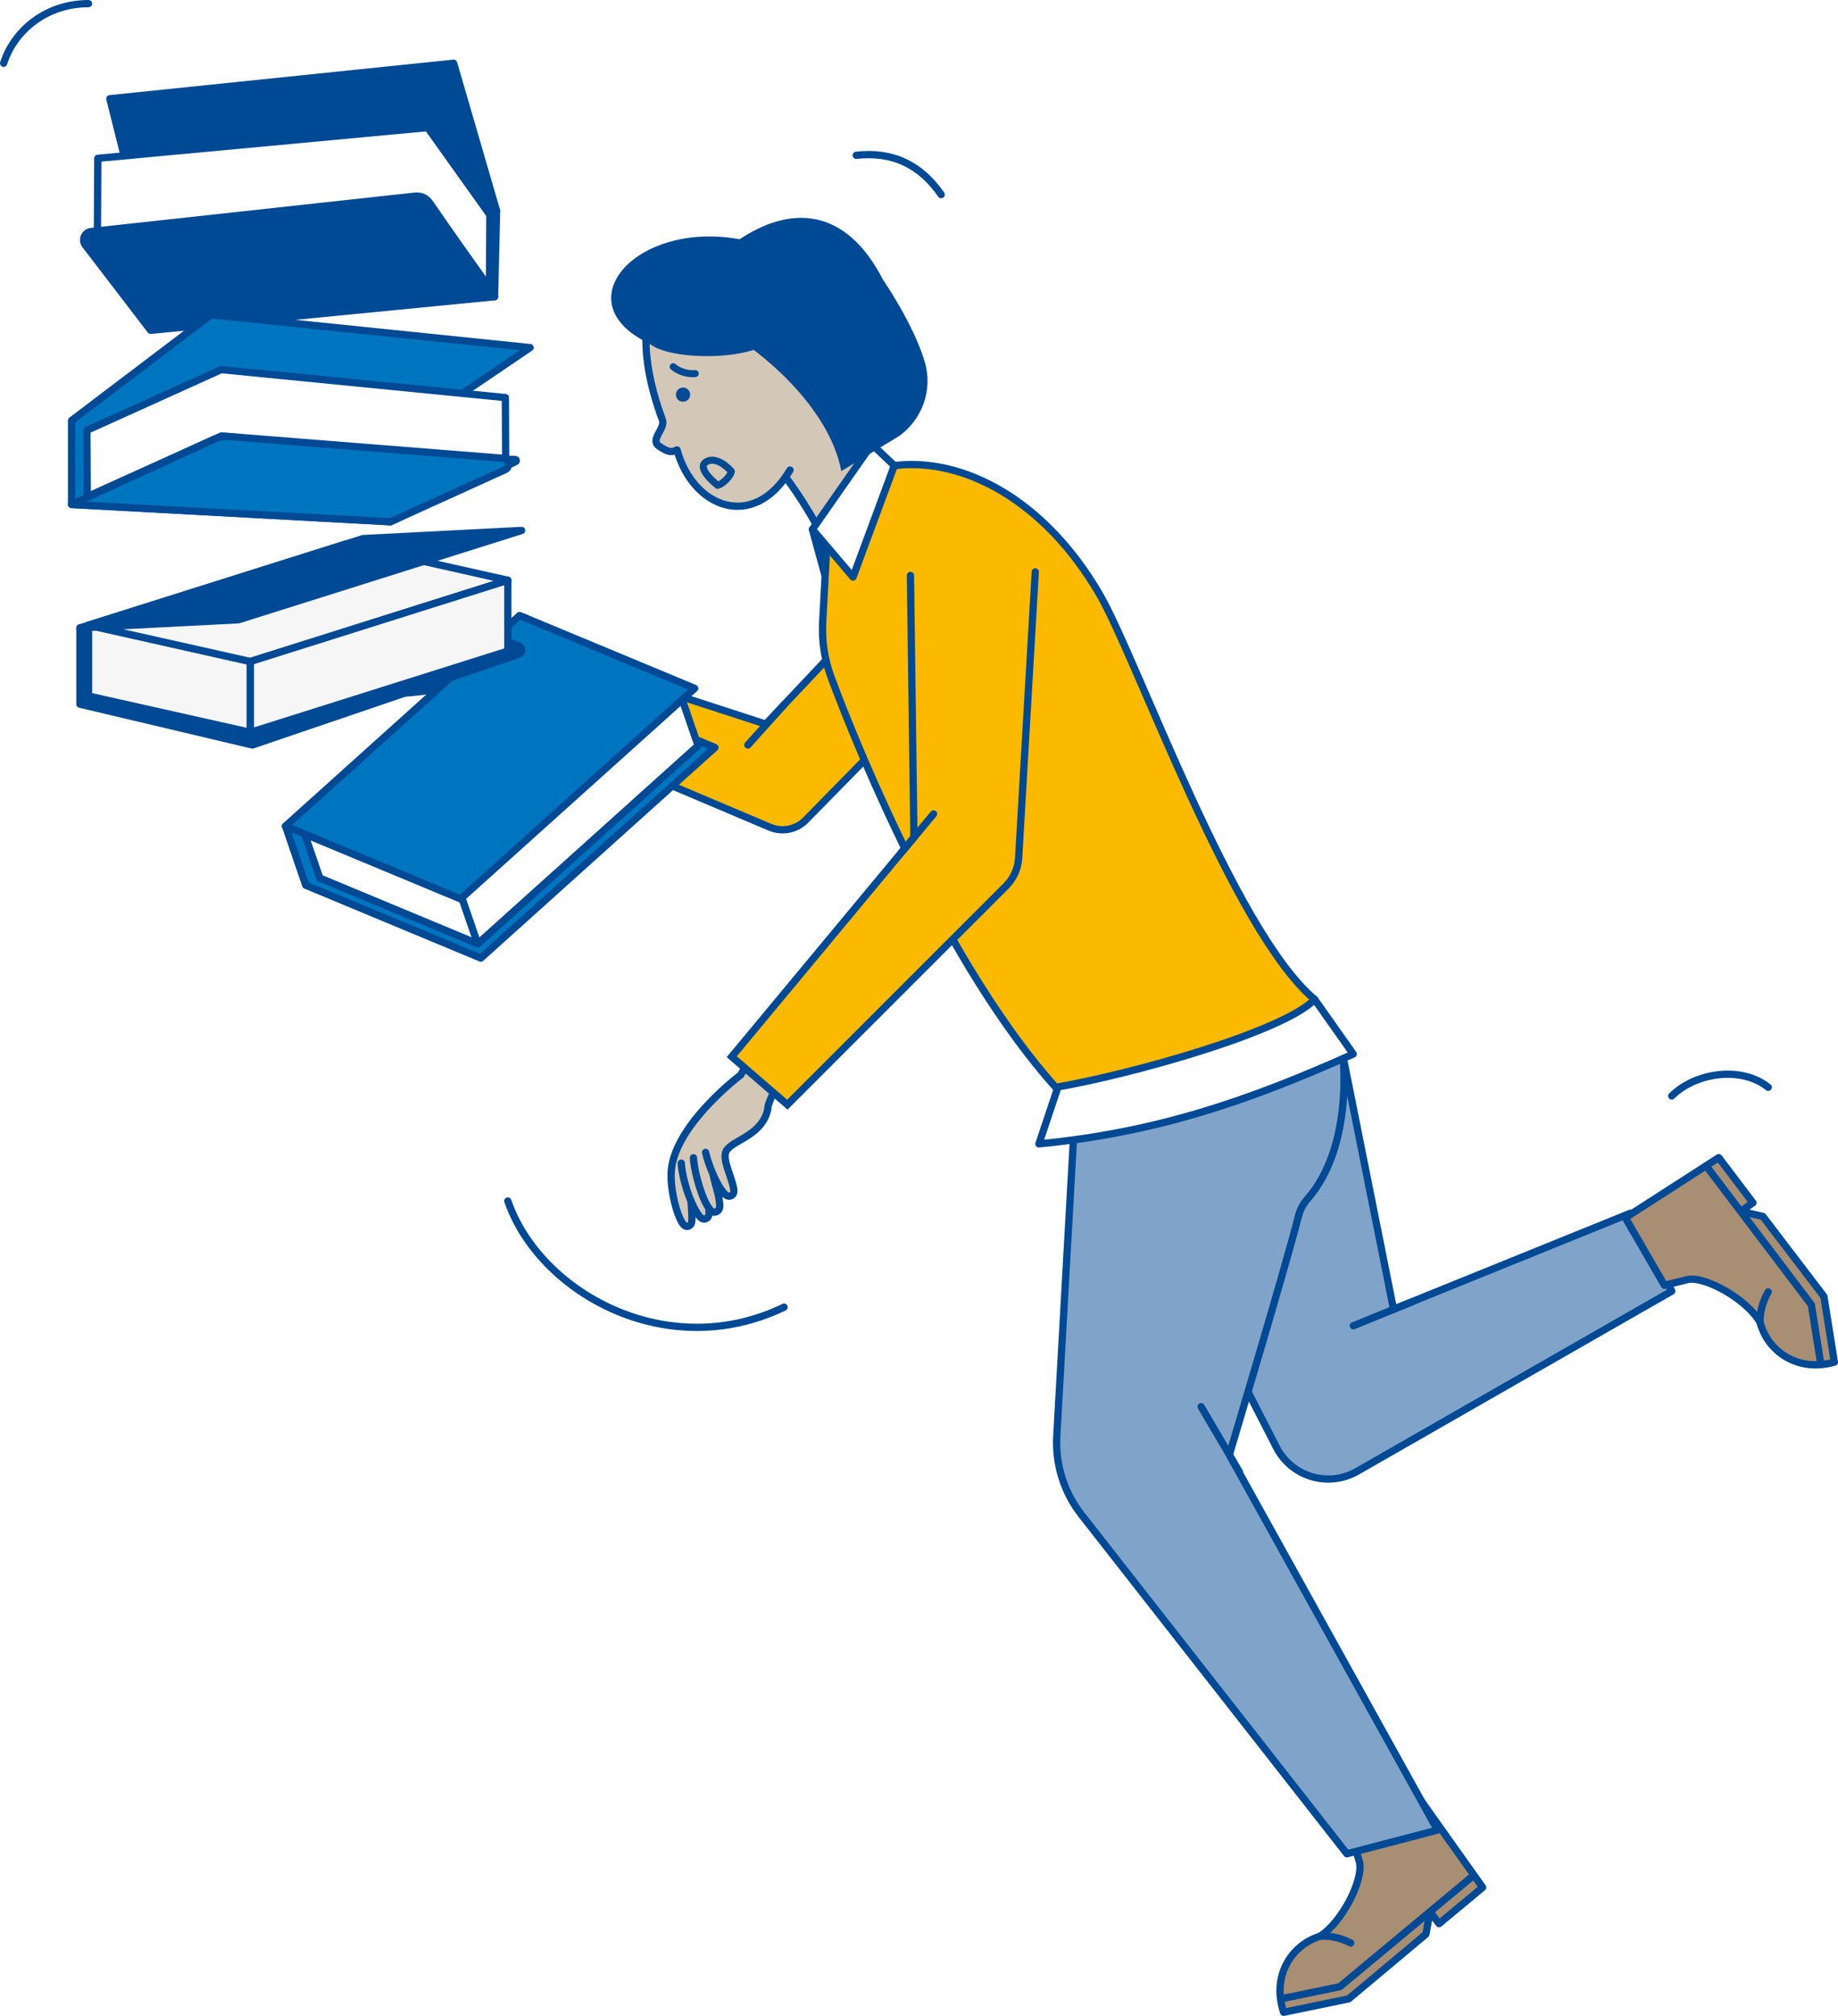 <?xml version="1.0" encoding="utf-8"?>
<!-- Generator: Adobe Illustrator 27.0.1, SVG Export Plug-In . SVG Version: 6.00 Build 0)  -->
<svg version="1.1" xmlns="http://www.w3.org/2000/svg" xmlns:xlink="http://www.w3.org/1999/xlink" x="0px" y="0px"
	 viewBox="0 0 379.564 416.289" style="enable-background:new 0 0 379.564 416.289;" xml:space="preserve">
<style type="text/css">
	.st0{fill:#FFFFFF;}
	.st1{fill:#0062AE;}
	.st2{fill:#EDEDED;}
	.st3{fill:#EBF6F6;}
	.st4{fill:#004994;}
	.st5{fill:#808080;}
	.st6{fill:#0075BF;}
	.st7{fill:#DADADA;}
	.st8{clip-path:url(#SVGID_00000149371578481199570860000014269934244750800319_);}
	.st9{fill:#63ABD8;}
	.st10{fill:#A1DAF8;}
	.st11{fill:#F4A6A5;}
	.st12{fill:#EF8180;}
	.st13{opacity:0.4;fill:#A1DAF8;}
	.st14{clip-path:url(#SVGID_00000043430393621782243770000008535808992430532244_);}
	.st15{fill:#D3C7B8;stroke:#004994;stroke-width:1.022;stroke-linecap:round;stroke-linejoin:round;stroke-miterlimit:10;}
	.st16{fill:#A88E72;stroke:#004994;stroke-width:1.022;stroke-linecap:round;stroke-linejoin:round;stroke-miterlimit:10;}
	.st17{fill:none;stroke:#004994;stroke-width:1.022;stroke-linecap:round;stroke-linejoin:round;stroke-miterlimit:10;}
	.st18{fill:#80A4C9;stroke:#004994;stroke-width:1.022;stroke-linecap:round;stroke-linejoin:round;stroke-miterlimit:10;}
	.st19{fill:#FBBA00;stroke:#004994;stroke-width:1.022;stroke-linecap:round;stroke-miterlimit:10;}
	.st20{fill:#004994;stroke:#004994;stroke-width:1.022;stroke-linecap:round;stroke-linejoin:round;stroke-miterlimit:10;}
	.st21{fill:none;stroke:#004A92;stroke-width:0.986;stroke-linecap:round;stroke-linejoin:round;stroke-miterlimit:10;}
	.st22{fill:#FFFFFF;stroke:#004994;stroke-width:1.022;stroke-linecap:round;stroke-linejoin:round;stroke-miterlimit:10;}
	.st23{fill:#FBBA00;stroke:#004994;stroke-width:1.022;stroke-linecap:round;stroke-linejoin:round;stroke-miterlimit:10;}
	.st24{fill:none;stroke:#004A92;stroke-width:0.573;stroke-linecap:round;stroke-linejoin:round;stroke-miterlimit:10;}
	.st25{fill:none;stroke:#004A92;stroke-width:0.528;stroke-linecap:round;stroke-linejoin:round;stroke-miterlimit:10;}
	.st26{fill:none;stroke:#004994;stroke-width:1.022;stroke-linecap:round;stroke-miterlimit:10;}
	.st27{opacity:0.5;}
	.st28{opacity:0.16;fill:url(#SVGID_00000036246766696039428600000016687300711721353137_);}
	.st29{opacity:0.16;fill:url(#SVGID_00000080887348350983538310000011926159342719598988_);}
	.st30{fill:#EC6B69;}
	.st31{opacity:0.5;fill:#A1DAF8;}
	.st32{fill:#EC6B69;stroke:#004994;stroke-linecap:round;stroke-linejoin:round;stroke-miterlimit:10;}
	.st33{fill:#D3C7B8;stroke:#004994;stroke-linejoin:round;stroke-miterlimit:10;}
	.st34{fill:none;stroke:#004994;stroke-linecap:round;stroke-linejoin:round;stroke-miterlimit:10;}
	.st35{fill:#004994;stroke:#004994;stroke-linejoin:round;stroke-miterlimit:10;}
	.st36{fill:#00B1EB;}
	.st37{fill:#A1D8DF;stroke:#004994;stroke-miterlimit:10;}
	.st38{fill:#FBBA00;stroke:#004994;stroke-linecap:round;stroke-linejoin:round;stroke-miterlimit:10;}
	.st39{fill:none;stroke:#004994;stroke-linecap:round;stroke-miterlimit:10;}
	.st40{fill:#FFFFFF;stroke:#004994;stroke-linecap:round;stroke-linejoin:round;stroke-miterlimit:10;}
	.st41{fill:#004994;stroke:#004994;stroke-linecap:round;stroke-linejoin:round;stroke-miterlimit:10;}
	.st42{fill:#EC6B69;stroke:#004994;stroke-miterlimit:10;}
	.st43{clip-path:url(#SVGID_00000088096403824514990590000007281833897294824621_);}
	.st44{fill:none;stroke:#004994;stroke-width:0.5;stroke-linecap:round;stroke-linejoin:round;stroke-miterlimit:10;}
	.st45{clip-path:url(#SVGID_00000121969539186965812120000003542036881408506792_);}
	.st46{fill:none;stroke:#004994;stroke-width:2;stroke-linecap:round;stroke-linejoin:round;stroke-miterlimit:10;}
	.st47{clip-path:url(#SVGID_00000118358162128781771340000006854309441573858743_);}
	.st48{fill:#FFFFFF;stroke:#004994;stroke-linejoin:round;stroke-miterlimit:10;}
	.st49{fill:#00B1EB;stroke:#004994;stroke-miterlimit:10;}
	.st50{fill:#80A4C9;stroke:#004994;stroke-linecap:round;stroke-linejoin:round;stroke-miterlimit:10;}
	.st51{fill:#B9A58E;stroke:#004994;stroke-linecap:round;stroke-linejoin:round;stroke-miterlimit:10;}
	.st52{fill:#FDDC80;stroke:#004994;stroke-linecap:round;stroke-linejoin:round;stroke-miterlimit:10;}
	.st53{opacity:0.3;fill:#0075BF;}
	.st54{fill:#FFFFFF;stroke:#004994;stroke-width:1.662;stroke-linejoin:round;stroke-miterlimit:10;}
	.st55{fill:none;stroke:#004994;stroke-width:1.662;stroke-linecap:round;stroke-linejoin:round;stroke-miterlimit:10;}
	.st56{fill:#004994;stroke:#004994;stroke-width:1.662;stroke-linejoin:round;stroke-miterlimit:10;}
	.st57{fill:#004994;stroke:#004994;stroke-width:1.662;stroke-linecap:round;stroke-linejoin:round;stroke-miterlimit:10;}
	.st58{fill:#00B1EB;stroke:#004994;stroke-width:1.662;stroke-miterlimit:10;}
	.st59{fill:#80A4C9;stroke:#004994;stroke-width:1.662;stroke-linecap:round;stroke-linejoin:round;stroke-miterlimit:10;}
	.st60{fill:#FBBA00;stroke:#004994;stroke-width:1.662;stroke-linecap:round;stroke-linejoin:round;stroke-miterlimit:10;}
	.st61{fill:#B9A58E;stroke:#004994;stroke-width:1.662;stroke-linecap:round;stroke-linejoin:round;stroke-miterlimit:10;}
	.st62{fill:#FFFFFF;stroke:#004994;stroke-width:1.662;stroke-linecap:round;stroke-linejoin:round;stroke-miterlimit:10;}
	.st63{fill:#FDDC80;stroke:#004994;stroke-width:1.662;stroke-linecap:round;stroke-linejoin:round;stroke-miterlimit:10;}
	.st64{fill:#D3C7B8;stroke:#004994;stroke-width:1.662;stroke-linejoin:round;stroke-miterlimit:10;}
	.st65{fill:#D3C7B8;stroke:#004994;stroke-linecap:round;stroke-linejoin:round;stroke-miterlimit:10;}
	.st66{fill:#EC6B69;stroke:#004994;stroke-width:0.75;stroke-linecap:round;stroke-linejoin:round;stroke-miterlimit:10;}
	.st67{fill:#D3C7B8;stroke:#004994;stroke-width:0.75;stroke-linejoin:round;stroke-miterlimit:10;}
	.st68{fill:none;stroke:#004994;stroke-width:0.75;stroke-linecap:round;stroke-linejoin:round;stroke-miterlimit:10;}
	.st69{fill:#004994;stroke:#004994;stroke-width:0.75;stroke-linejoin:round;stroke-miterlimit:10;}
	.st70{fill:#A1D8DF;stroke:#004994;stroke-width:0.75;stroke-miterlimit:10;}
	.st71{fill:#FBBA00;stroke:#004994;stroke-width:0.75;stroke-linecap:round;stroke-linejoin:round;stroke-miterlimit:10;}
	.st72{fill:none;stroke:#004994;stroke-width:0.75;stroke-linecap:round;stroke-miterlimit:10;}
	.st73{fill:#FFFFFF;stroke:#004994;stroke-width:0.75;stroke-linecap:round;stroke-linejoin:round;stroke-miterlimit:10;}
	.st74{fill:#004994;stroke:#004994;stroke-width:0.75;stroke-linecap:round;stroke-linejoin:round;stroke-miterlimit:10;}
	.st75{fill:#EC6B69;stroke:#004994;stroke-width:0.75;stroke-miterlimit:10;}
	.st76{clip-path:url(#SVGID_00000047038230915527733460000003997626595791514500_);}
	.st77{fill:none;stroke:#004994;stroke-width:0.375;stroke-linecap:round;stroke-linejoin:round;stroke-miterlimit:10;}
	.st78{clip-path:url(#SVGID_00000129901272258915972290000017775613159803738285_);}
	.st79{clip-path:url(#SVGID_00000152261638602923280870000016345988830012687540_);}
	.st80{fill:#0075BF;stroke:#004994;stroke-width:0.75;stroke-miterlimit:10;}
	.st81{fill:#80A4C9;stroke:#004994;stroke-width:0.75;stroke-linecap:round;stroke-linejoin:round;stroke-miterlimit:10;}
	.st82{fill:#004A92;}
	.st83{fill:#004994;stroke:#80A4C9;stroke-width:0.75;stroke-linecap:round;stroke-linejoin:round;stroke-miterlimit:10;}
	.st84{fill:#FFFFFF;stroke:#004994;stroke-width:0.75;stroke-linejoin:round;stroke-miterlimit:10;}
	.st85{fill:#00B1EB;stroke:#004994;stroke-width:0.75;stroke-miterlimit:10;}
	.st86{fill:#B9A58E;stroke:#004994;stroke-width:0.75;stroke-linecap:round;stroke-linejoin:round;stroke-miterlimit:10;}
	.st87{fill:#FDDC80;stroke:#004994;stroke-width:0.75;stroke-linecap:round;stroke-linejoin:round;stroke-miterlimit:10;}
	.st88{fill:#D3C7B8;stroke:#004994;stroke-width:0.75;stroke-linecap:round;stroke-linejoin:round;stroke-miterlimit:10;}
	.st89{clip-path:url(#SVGID_00000031903810859214029260000007279411409411411850_);}
	.st90{fill:#A88E72;stroke:#004994;stroke-width:0.75;stroke-linecap:round;stroke-linejoin:round;stroke-miterlimit:10;}
	.st91{fill:none;stroke:#004A92;stroke-width:0.75;stroke-linecap:round;stroke-linejoin:round;stroke-miterlimit:10;}
	.st92{fill:none;stroke:#004A92;stroke-width:0.408;stroke-linecap:round;stroke-linejoin:round;stroke-miterlimit:10;}
	.st93{fill:none;stroke:#004A92;stroke-width:0.376;stroke-linecap:round;stroke-linejoin:round;stroke-miterlimit:10;}
	.st94{fill:#FBBA00;stroke:#004994;stroke-width:0.75;stroke-linecap:round;stroke-miterlimit:10;}
	.st95{clip-path:url(#SVGID_00000145743400305001611660000014663748431398796479_);}
	.st96{fill:#F2F2F2;stroke:#004994;stroke-width:0.75;stroke-miterlimit:10;}
	.st97{fill:#FFFFFF;stroke:#004994;stroke-width:0.75;stroke-miterlimit:10;}
	.st98{fill:#004994;stroke:#004994;stroke-width:0.75;stroke-miterlimit:10;}
	.st99{fill:none;stroke:#004994;stroke-width:3;stroke-linecap:round;stroke-miterlimit:10;}
	.st100{clip-path:url(#SVGID_00000003785205515038442840000002361762339966302109_);}
	.st101{clip-path:url(#SVGID_00000119840181138271401190000009687609833480822425_);}
	.st102{fill:#0075BF;stroke:#004994;stroke-miterlimit:10;}
	.st103{fill:#004994;stroke:#80A4C9;stroke-linecap:round;stroke-linejoin:round;stroke-miterlimit:10;}
	.st104{clip-path:url(#SVGID_00000103970681310968307460000009498994141007813304_);}
	.st105{clip-path:url(#SVGID_00000006695054828488213940000000118705107711511221_);}
	.st106{clip-path:url(#SVGID_00000172434440923801852940000016315861145131456958_);}
	.st107{fill:#A88E72;stroke:#004994;stroke-linecap:round;stroke-linejoin:round;stroke-miterlimit:10;}
	.st108{fill:none;stroke:#004A92;stroke-linecap:round;stroke-linejoin:round;stroke-miterlimit:10;}
	.st109{fill:none;stroke:#004A92;stroke-width:0.544;stroke-linecap:round;stroke-linejoin:round;stroke-miterlimit:10;}
	.st110{fill:none;stroke:#004A92;stroke-width:0.502;stroke-linecap:round;stroke-linejoin:round;stroke-miterlimit:10;}
	.st111{fill:#FBBA00;stroke:#004994;stroke-linecap:round;stroke-miterlimit:10;}
	.st112{clip-path:url(#SVGID_00000183927052968088349200000017374767978732715943_);}
	.st113{clip-path:url(#SVGID_00000043445451187874309810000008574173070546710185_);}
	.st114{clip-path:url(#SVGID_00000143590349198488353060000014263580166062356879_);}
	.st115{clip-path:url(#SVGID_00000170998185792753525490000007989127289484312230_);}
	.st116{clip-path:url(#SVGID_00000075851323725842560040000000557695228740393871_);}
	.st117{clip-path:url(#SVGID_00000043425485469619017820000000894827964605972127_);}
	.st118{clip-path:url(#SVGID_00000090292485494124544380000013845248405405246893_);}
	.st119{fill:#0075BF;stroke:#004994;stroke-linejoin:round;stroke-miterlimit:10;}
	.st120{opacity:0.5;fill:#F1908E;}
	.st121{clip-path:url(#SVGID_00000123430775492317679240000015296650695933919401_);}
	.st122{fill:#FFCC00;stroke:#004994;stroke-linecap:round;stroke-linejoin:round;stroke-miterlimit:10;}
	.st123{fill:#00B1EB;stroke:#004994;stroke-linejoin:round;stroke-miterlimit:10;}
	.st124{fill:none;stroke:#004994;stroke-linejoin:round;stroke-miterlimit:10;}
	.st125{fill:#FFCC00;}
	.st126{fill:#FFFFFF;stroke:#004A92;stroke-linecap:round;stroke-linejoin:round;stroke-miterlimit:10;}
	.st127{fill:#EC6B69;stroke:#004994;stroke-linejoin:round;stroke-miterlimit:10;}
	.st128{fill:#FBBA00;stroke:#004994;stroke-width:1.5;stroke-linecap:round;stroke-linejoin:round;stroke-miterlimit:10;}
	.st129{fill:none;stroke:#004994;stroke-width:1.5;stroke-linecap:round;stroke-linejoin:round;stroke-miterlimit:10;}
	.st130{fill:none;stroke:#FF00FF;stroke-width:3;stroke-miterlimit:10;}
	.st131{fill:none;stroke:#FF00FF;stroke-width:3;stroke-miterlimit:10;stroke-dasharray:6.005,6.005;}
	.st132{fill:none;stroke:#FF00FF;stroke-width:3;stroke-miterlimit:10;stroke-dasharray:6,6;}
	.st133{fill:#FF00FF;}
	.st134{clip-path:url(#SVGID_00000121970131171564852620000002811928665911831214_);}
	.st135{fill:#00B1EB;stroke:#004994;stroke-linecap:round;stroke-miterlimit:10;}
	.st136{clip-path:url(#SVGID_00000026155236705824686010000013576454515189001372_);}
	.st137{fill:none;stroke:#FFFFFF;stroke-width:2.168;stroke-linejoin:round;stroke-miterlimit:10;}
	.st138{fill:none;stroke:#FFFFFF;stroke-width:1.612;stroke-linejoin:round;stroke-miterlimit:10;}
	.st139{fill:none;stroke:#004994;stroke-width:10;stroke-linecap:round;stroke-miterlimit:10;}
	.st140{fill:#FFFFFF;stroke:#004994;stroke-width:1.5;stroke-linecap:round;stroke-linejoin:round;stroke-miterlimit:10;}
	.st141{fill:#EC6B69;stroke:#004994;stroke-width:1.5;stroke-linecap:round;stroke-linejoin:round;stroke-miterlimit:10;}
	.st142{fill:#D3C7B8;stroke:#004994;stroke-width:1.5;stroke-linejoin:round;stroke-miterlimit:10;}
	.st143{fill:#004994;stroke:#004994;stroke-width:1.5;stroke-linejoin:round;stroke-miterlimit:10;}
	.st144{fill:#FBBA00;stroke:#004994;stroke-width:1.5;stroke-linecap:round;stroke-miterlimit:10;}
	.st145{fill:#A1D8DF;stroke:#004994;stroke-width:1.5;stroke-linecap:round;stroke-linejoin:round;stroke-miterlimit:10;}
	.st146{fill:none;}
	.st147{fill:#FFFFFF;stroke:#004A92;stroke-width:1.537;stroke-linecap:round;stroke-linejoin:round;stroke-miterlimit:10;}
	.st148{fill:none;stroke:#004A92;stroke-width:1.465;stroke-linecap:round;stroke-linejoin:round;stroke-miterlimit:10;}
	.st149{fill:none;stroke:#004994;stroke-width:1.5;stroke-linejoin:round;stroke-miterlimit:10;}
	.st150{clip-path:url(#SVGID_00000058573251881343465850000001710513164218844590_);}
	.st151{fill:#EDEDED;stroke:#004994;stroke-width:1.5;stroke-linecap:round;stroke-linejoin:round;stroke-miterlimit:10;}
	.st152{fill:none;stroke:#004994;stroke-width:1.148;stroke-linecap:round;stroke-linejoin:round;stroke-miterlimit:10;}
	.st153{clip-path:url(#SVGID_00000049935386404841867920000014772919988175364271_);}
	.st154{clip-path:url(#SVGID_00000168823242260752578460000015094088748779045027_);}
	.st155{fill:#195C9E;}
	.st156{fill:#D3C7B8;stroke:#004994;stroke-width:1.5;stroke-linecap:round;stroke-linejoin:round;stroke-miterlimit:10;}
	.st157{fill:#A88E72;stroke:#004994;stroke-width:1.5;stroke-linecap:round;stroke-linejoin:round;stroke-miterlimit:10;}
	.st158{fill:#80A4C9;stroke:#004994;stroke-width:1.5;stroke-linecap:round;stroke-linejoin:round;stroke-miterlimit:10;}
	.st159{fill:#004994;stroke:#004994;stroke-width:1.5;stroke-linecap:round;stroke-linejoin:round;stroke-miterlimit:10;}
	.st160{fill:none;stroke:#004A92;stroke-width:1.447;stroke-linecap:round;stroke-linejoin:round;stroke-miterlimit:10;}
	.st161{fill:none;stroke:#004A92;stroke-width:0.84;stroke-linecap:round;stroke-linejoin:round;stroke-miterlimit:10;}
	.st162{fill:none;stroke:#004A92;stroke-width:0.774;stroke-linecap:round;stroke-linejoin:round;stroke-miterlimit:10;}
	.st163{fill:#0075BF;stroke:#004994;stroke-width:1.5;stroke-linecap:round;stroke-linejoin:round;stroke-miterlimit:10;}
	.st164{fill:#F6F6F6;stroke:#004994;stroke-width:1.5;stroke-linecap:round;stroke-linejoin:round;stroke-miterlimit:10;}
	.st165{fill:none;stroke:#004994;stroke-width:1.5;stroke-linecap:round;stroke-miterlimit:10;}
	.st166{fill:#4076AF;stroke:#004994;stroke-width:1.5;stroke-linecap:round;stroke-linejoin:round;stroke-miterlimit:10;}
	.st167{opacity:0.3;fill:#004994;stroke:#004994;stroke-width:0.693;stroke-miterlimit:10;}
	.st168{fill:#0075BF;stroke:#004994;stroke-width:1.5;stroke-linejoin:round;stroke-miterlimit:10;}
	.st169{fill:#B3B3B3;stroke:#004994;stroke-width:1.534;stroke-linecap:round;stroke-linejoin:round;stroke-miterlimit:10;}
	.st170{fill:#EDEDED;stroke:#004994;stroke-width:1.534;stroke-linecap:round;stroke-linejoin:round;stroke-miterlimit:10;}
	.st171{fill:#004994;stroke:#004994;stroke-width:1.534;stroke-linecap:round;stroke-linejoin:round;stroke-miterlimit:10;}
	.st172{fill:#F2F2F2;}
	.st173{fill:none;stroke:#004994;stroke-width:1.534;stroke-linecap:round;stroke-linejoin:round;stroke-miterlimit:10;}
	.st174{fill:#F2F2F2;stroke:#004994;stroke-width:1.534;stroke-linecap:round;stroke-linejoin:round;stroke-miterlimit:10;}
	.st175{fill:#0075BF;stroke:#004994;stroke-width:1.534;stroke-linecap:round;stroke-linejoin:round;stroke-miterlimit:10;}
	.st176{fill:#EDEDED;stroke:#004994;stroke-width:1.5;stroke-miterlimit:10;}
	.st177{fill:#A1DAF8;stroke:#004994;stroke-width:1.5;stroke-linejoin:round;stroke-miterlimit:10;}
	.st178{clip-path:url(#SVGID_00000013878958035742335130000014707970573537179301_);fill:#F0F9FE;}
	.st179{clip-path:url(#SVGID_00000106844258972462821480000002188764230756843705_);}
	.st180{opacity:0.6;fill:#A1DAF8;}
	.st181{fill:none;stroke:#FF00FF;stroke-miterlimit:10;}
	.st182{fill:#00B1EB;stroke:#004994;stroke-width:1.5;stroke-miterlimit:10;}
	.st183{fill:#00B1EB;stroke:#004994;stroke-width:1.5;stroke-linecap:round;stroke-miterlimit:10;}
	.st184{fill:#F2F2F2;stroke:#004994;stroke-width:1.5;stroke-miterlimit:10;}
	.st185{fill:#004994;stroke:#004994;stroke-width:1.5;stroke-miterlimit:10;}
	.st186{fill:none;stroke:#004994;stroke-width:7;stroke-linecap:round;stroke-miterlimit:10;}
	.st187{fill:none;stroke:#004994;stroke-width:10.7;stroke-miterlimit:10;}
	.st188{fill:none;stroke:#004994;stroke-width:10;stroke-miterlimit:10;}
	.st189{fill:none;stroke:#004994;stroke-width:8;stroke-miterlimit:10;}
	.st190{fill:none;stroke:#6692BF;stroke-width:7;stroke-linecap:round;stroke-miterlimit:10;}
	.st191{fill:none;stroke:#0075BF;stroke-width:10;stroke-miterlimit:10;}
	.st192{fill:none;stroke:#6692BF;stroke-width:4;stroke-linecap:round;stroke-miterlimit:10;}
	.st193{fill:#F2F2F2;stroke:#004994;stroke-width:0.851;stroke-miterlimit:10;}
	.st194{fill:none;stroke:#6692BF;stroke-width:3.972;stroke-linecap:round;stroke-miterlimit:10;}
	.st195{fill:none;stroke:#004994;stroke-width:3.972;stroke-linecap:round;stroke-miterlimit:10;}
	.st196{fill:none;stroke:#0075BF;stroke-width:5.675;stroke-miterlimit:10;}
	.st197{fill:none;stroke:#6692BF;stroke-width:2.27;stroke-linecap:round;stroke-miterlimit:10;}
	.st198{fill:#004994;stroke:#004994;stroke-width:0.851;stroke-miterlimit:10;}
	.st199{fill:#FFFFFF;stroke:#004994;stroke-miterlimit:10;}
	.st200{fill:#F2F2F2;stroke:#004994;stroke-width:0.951;stroke-miterlimit:10;}
	.st201{fill:none;stroke:#6692BF;stroke-width:4.437;stroke-linecap:round;stroke-miterlimit:10;}
	.st202{fill:none;stroke:#004994;stroke-width:4.437;stroke-linecap:round;stroke-miterlimit:10;}
	.st203{fill:none;stroke:#0075BF;stroke-width:6.338;stroke-miterlimit:10;}
	.st204{fill:none;stroke:#6692BF;stroke-width:2.535;stroke-linecap:round;stroke-miterlimit:10;}
	.st205{fill:#004994;stroke:#004994;stroke-width:0.951;stroke-miterlimit:10;}
	.st206{fill:#00B1EB;stroke:#004994;stroke-width:1.561;stroke-linejoin:round;stroke-miterlimit:10;}
	.st207{fill:#FFFFFF;stroke:#004994;stroke-width:1.499;stroke-linecap:round;stroke-linejoin:round;stroke-miterlimit:10;}
	.st208{fill:#004994;stroke:#004994;stroke-width:1.499;stroke-linecap:round;stroke-linejoin:round;stroke-miterlimit:10;}
	.st209{fill:#FFCC00;stroke:#004994;stroke-width:1.561;stroke-linecap:round;stroke-linejoin:round;stroke-miterlimit:10;}
	.st210{fill:#FFFFFF;stroke:#004994;stroke-width:1.561;stroke-linecap:round;stroke-linejoin:round;stroke-miterlimit:10;}
	.st211{fill:none;stroke:#004994;stroke-width:1.561;stroke-linecap:round;stroke-linejoin:round;stroke-miterlimit:10;}
	.st212{fill:#80A4C9;stroke:#004994;stroke-width:1.561;stroke-linecap:round;stroke-linejoin:round;stroke-miterlimit:10;}
	.st213{opacity:0.3;fill:#004994;stroke:#004994;stroke-width:0.333;stroke-miterlimit:10;}
	.st214{fill:#00B1EB;stroke:#004994;stroke-width:1.561;stroke-miterlimit:10;}
	.st215{fill:none;stroke:#004994;stroke-width:1.561;stroke-linejoin:round;stroke-miterlimit:10;}
	.st216{fill:none;stroke:#004A92;stroke-width:1.561;stroke-linecap:round;stroke-linejoin:round;stroke-miterlimit:10;}
	.st217{fill:#FFFFFF;stroke:#004A92;stroke-width:1.561;stroke-linecap:round;stroke-linejoin:round;stroke-miterlimit:10;}
	.st218{fill:#EC6B69;stroke:#004994;stroke-width:1.561;stroke-linejoin:round;stroke-miterlimit:10;}
	.st219{fill:#00B1EB;stroke:#004994;stroke-width:1.328;stroke-linejoin:round;stroke-miterlimit:10;}
	.st220{fill:#00B1EB;stroke:#004994;stroke-width:1.356;stroke-linejoin:round;stroke-miterlimit:10;}
	.st221{fill:#004994;stroke:#004994;stroke-width:1.561;stroke-linecap:round;stroke-linejoin:round;stroke-miterlimit:10;}
	.st222{fill:#EDEDED;stroke:#004994;stroke-width:1.561;stroke-linecap:round;stroke-linejoin:round;stroke-miterlimit:10;}
	.st223{fill:#A1D8DF;stroke:#004994;stroke-linecap:round;stroke-linejoin:round;stroke-miterlimit:10;}
	.st224{clip-path:url(#SVGID_00000122000696970209370830000005483939993518533810_);}
	.st225{fill:none;stroke:#004A92;stroke-width:0.663;stroke-linecap:round;stroke-linejoin:round;stroke-miterlimit:10;}
	.st226{fill:#004994;stroke:#004994;stroke-miterlimit:10;}
	.st227{display:none;}
	.st228{display:inline;}
	.st229{opacity:0.6;}
	.st230{filter:url(#Adobe_OpacityMaskFilter);}
	.st231{mask:url(#SVGID_00000138573748950130090790000016404864707486121612_);}
	.st232{filter:url(#Adobe_OpacityMaskFilter_00000073684558995393927450000007268832512562908587_);}
	.st233{mask:url(#SVGID_00000175294988659359034360000013918706675706735262_);}
	.st234{filter:url(#Adobe_OpacityMaskFilter_00000126303904618831250040000017919564582323229843_);}
	.st235{mask:url(#SVGID_00000012449827905343859520000005558464917204211372_);}
	.st236{filter:url(#Adobe_OpacityMaskFilter_00000106142041805627635420000017964309478753001393_);}
	.st237{mask:url(#SVGID_00000000927729321525872130000009323885461725251246_);}
	.st238{filter:url(#Adobe_OpacityMaskFilter_00000092429122496551317770000008850203190116945305_);}
	.st239{mask:url(#SVGID_00000147913183906797276500000017786457147614798269_);}
	.st240{filter:url(#Adobe_OpacityMaskFilter_00000150075898926365398200000006605446978931481759_);}
	.st241{mask:url(#SVGID_00000046299545527704296770000014910645621186360744_);}
	.st242{filter:url(#Adobe_OpacityMaskFilter_00000161617440174635953830000011142772840024314549_);}
	.st243{mask:url(#SVGID_00000109006861713257673610000017660929189415562122_);}
	.st244{filter:url(#Adobe_OpacityMaskFilter_00000181052190238028308840000009080680102915093401_);}
	.st245{mask:url(#SVGID_00000159443837306354009730000010490859781121641877_);}
	.st246{display:inline;fill:#004994;}
	.st247{display:inline;fill:#00B1EB;stroke:#004994;stroke-width:1.561;stroke-linejoin:round;stroke-miterlimit:10;}
	
		.st248{display:inline;fill:#FFFFFF;stroke:#004994;stroke-width:1.499;stroke-linecap:round;stroke-linejoin:round;stroke-miterlimit:10;}
	
		.st249{display:inline;fill:#004994;stroke:#004994;stroke-width:1.499;stroke-linecap:round;stroke-linejoin:round;stroke-miterlimit:10;}
	
		.st250{display:inline;fill:#FFCC00;stroke:#004994;stroke-width:1.561;stroke-linecap:round;stroke-linejoin:round;stroke-miterlimit:10;}
	
		.st251{display:inline;fill:#80A4C9;stroke:#004994;stroke-width:1.561;stroke-linecap:round;stroke-linejoin:round;stroke-miterlimit:10;}
	.st252{display:inline;opacity:0.3;fill:#004994;stroke:#004994;stroke-width:0.693;stroke-miterlimit:10;}
	.st253{display:inline;opacity:0.3;fill:#004994;stroke:#004994;stroke-width:0.333;stroke-miterlimit:10;}
	.st254{display:inline;fill:#00B1EB;stroke:#004994;stroke-width:1.561;stroke-miterlimit:10;}
	.st255{fill:none;stroke:#004994;stroke-width:1.367;stroke-linejoin:round;stroke-miterlimit:10;}
	
		.st256{display:inline;fill:#FFFFFF;stroke:#004994;stroke-width:1.561;stroke-linecap:round;stroke-linejoin:round;stroke-miterlimit:10;}
	
		.st257{display:inline;fill:none;stroke:#004A92;stroke-width:1.561;stroke-linecap:round;stroke-linejoin:round;stroke-miterlimit:10;}
	.st258{display:inline;fill:#FFCC00;}
	
		.st259{display:inline;fill:#FFFFFF;stroke:#004A92;stroke-width:1.561;stroke-linecap:round;stroke-linejoin:round;stroke-miterlimit:10;}
	
		.st260{display:inline;fill:none;stroke:#004994;stroke-width:1.561;stroke-linecap:round;stroke-linejoin:round;stroke-miterlimit:10;}
	.st261{display:inline;fill:#EC6B69;stroke:#004994;stroke-width:1.561;stroke-linejoin:round;stroke-miterlimit:10;}
	.st262{display:inline;fill:#00B1EB;stroke:#004994;stroke-width:1.328;stroke-linejoin:round;stroke-miterlimit:10;}
	.st263{display:inline;fill:#00B1EB;stroke:#004994;stroke-width:1.5;stroke-miterlimit:10;}
	.st264{display:inline;fill:#00B1EB;stroke:#004994;stroke-width:1.356;stroke-linejoin:round;stroke-miterlimit:10;}
	.st265{filter:url(#Adobe_OpacityMaskFilter_00000134244135221238234460000011225898369837697176_);}
	.st266{mask:url(#SVGID_00000035514797837140299030000005561409767198635182_);}
	.st267{filter:url(#Adobe_OpacityMaskFilter_00000075855791228285798340000016701230624265959312_);}
	.st268{mask:url(#SVGID_00000083072827591267268670000003986317181377910926_);}
	.st269{filter:url(#Adobe_OpacityMaskFilter_00000156561068652156859700000010870030163193728936_);}
	.st270{mask:url(#SVGID_00000085236174951814024020000015671372395448567937_);}
	.st271{filter:url(#Adobe_OpacityMaskFilter_00000063627454015450387950000003337394412551542957_);}
	.st272{mask:url(#SVGID_00000018233649032775743580000011641357789225512880_);}
	
		.st273{display:inline;fill:#004994;stroke:#004994;stroke-width:1.561;stroke-linecap:round;stroke-linejoin:round;stroke-miterlimit:10;}
	
		.st274{display:inline;fill:#EDEDED;stroke:#004994;stroke-width:1.561;stroke-linecap:round;stroke-linejoin:round;stroke-miterlimit:10;}
	.st275{display:inline;fill:none;stroke:#004994;stroke-width:1.5;stroke-linecap:round;stroke-miterlimit:10;}
	.st276{filter:url(#Adobe_OpacityMaskFilter_00000107583588096107970250000009041441067119167130_);}
	.st277{mask:url(#SVGID_00000102533785228128036210000000739862735632594583_);}
	.st278{filter:url(#Adobe_OpacityMaskFilter_00000044886483101643197750000010669889230532033940_);}
	.st279{mask:url(#SVGID_00000150079266970308163870000010986250485519906208_);}
	.st280{filter:url(#Adobe_OpacityMaskFilter_00000054257242948805324790000010732213305949419153_);}
	.st281{mask:url(#SVGID_00000095304881580296971850000006697413297963254939_);}
	.st282{filter:url(#Adobe_OpacityMaskFilter_00000090281564029520714460000001260630865183642756_);}
	.st283{mask:url(#SVGID_00000067216187739945476870000015372207367527005569_);}
	.st284{filter:url(#Adobe_OpacityMaskFilter_00000054977856464509162890000000680727515361725603_);}
	.st285{mask:url(#SVGID_00000029754541454787135280000009555675962023358399_);}
	.st286{fill:#99C8E5;}
	.st287{filter:url(#Adobe_OpacityMaskFilter_00000044166112160485693990000010169716567479785372_);}
	.st288{mask:url(#SVGID_00000037686779972770475990000004162015760495856785_);}
	.st289{filter:url(#Adobe_OpacityMaskFilter_00000183217672340241706090000009010969699942064537_);}
	.st290{mask:url(#SVGID_00000034797245293726030720000016968653303332531132_);}
	.st291{display:inline;opacity:0.6;}
	.st292{filter:url(#Adobe_OpacityMaskFilter_00000117675938160885435520000008334887524720396685_);}
	.st293{mask:url(#SVGID_00000035496464948715771580000002448715673419230111_);}
	.st294{display:inline;fill:#A1DAF8;}
	.st295{display:inline;fill:none;stroke:#A1DAF8;stroke-width:3;stroke-miterlimit:10;}
	.st296{filter:url(#Adobe_OpacityMaskFilter_00000096740186463784835880000001293722883243804592_);}
	.st297{mask:url(#SVGID_00000081617164771203269530000017572907938948974495_);}
	.st298{filter:url(#Adobe_OpacityMaskFilter_00000140713255404161862570000004399935266141135009_);}
	.st299{mask:url(#SVGID_00000141455365509005013590000017834601489698175665_);}
	.st300{filter:url(#Adobe_OpacityMaskFilter_00000120548999369952601860000002774840481606754177_);}
	.st301{mask:url(#SVGID_00000103234357343832963370000001361600280829160114_);}
	.st302{filter:url(#Adobe_OpacityMaskFilter_00000095314121795862039320000013065644431621654185_);}
	.st303{mask:url(#SVGID_00000032622898196272313750000012299988082567669381_);}
	.st304{display:inline;opacity:0.2;fill:#004994;stroke:#004994;stroke-width:0.693;stroke-miterlimit:10;}
	.st305{opacity:0.2;fill:#004994;stroke:#004994;stroke-width:0.693;stroke-miterlimit:10;}
	.st306{filter:url(#Adobe_OpacityMaskFilter_00000075867606872811974570000015933922243107625864_);}
	.st307{mask:url(#SVGID_00000090261858520665052300000011038557393679575435_);}
	.st308{filter:url(#Adobe_OpacityMaskFilter_00000024718729240204295000000007466499378234894746_);}
	.st309{mask:url(#SVGID_00000045578346936757114570000013815174388771161750_);}
	.st310{filter:url(#Adobe_OpacityMaskFilter_00000092440200188813358860000018420833963846077885_);}
	.st311{mask:url(#SVGID_00000089553971310743749750000001489626271907979166_);}
	.st312{filter:url(#Adobe_OpacityMaskFilter_00000112599397326681263480000001455798963248987801_);}
	.st313{mask:url(#SVGID_00000110437938233354801200000002647094251437504953_);}
	.st314{filter:url(#Adobe_OpacityMaskFilter_00000146465849894817382650000001807588437107310242_);}
	.st315{mask:url(#SVGID_00000129180529290061101050000008887108867303321757_);}
	.st316{filter:url(#Adobe_OpacityMaskFilter_00000174568051464255864800000018065542279519345319_);}
	.st317{mask:url(#SVGID_00000113320037583696029260000016361849086439940009_);}
	.st318{filter:url(#Adobe_OpacityMaskFilter_00000072244207803524153870000010070087301635353488_);}
	.st319{mask:url(#SVGID_00000161622512719175167030000018325419894003161516_);}
	.st320{filter:url(#Adobe_OpacityMaskFilter_00000074413795364739751470000012035212856712854928_);}
	.st321{mask:url(#SVGID_00000131364574791478227510000012693387410429906615_);}
	.st322{filter:url(#Adobe_OpacityMaskFilter_00000001632373805631223820000008308382714968476556_);}
	.st323{mask:url(#SVGID_00000097496588631956402580000007641072023018573993_);}
	.st324{filter:url(#Adobe_OpacityMaskFilter_00000088134017774511278060000002789706863083762329_);}
	.st325{mask:url(#SVGID_00000139262612379504893130000011260970237614653854_);}
	.st326{filter:url(#Adobe_OpacityMaskFilter_00000180340758488849620960000016408429161237378701_);}
	.st327{mask:url(#SVGID_00000181768917278898363030000006242183939418576305_);}
	.st328{filter:url(#Adobe_OpacityMaskFilter_00000168094545510533684530000001176417531880728235_);}
	.st329{mask:url(#SVGID_00000047060978963768138330000018311603517563329953_);}
	.st330{filter:url(#Adobe_OpacityMaskFilter_00000183960642354293375880000008272263068227554991_);}
	.st331{mask:url(#SVGID_00000011016458766793770620000005686845009585073580_);}
	.st332{filter:url(#Adobe_OpacityMaskFilter_00000013903148691348852090000007718705098161822081_);}
	.st333{mask:url(#SVGID_00000002369554891151287280000014083167725714184895_);}
	.st334{filter:url(#Adobe_OpacityMaskFilter_00000069360463921664986050000001906958297810530441_);}
	.st335{mask:url(#SVGID_00000058572108031661751300000013297561041455412888_);}
	.st336{filter:url(#Adobe_OpacityMaskFilter_00000014599673268956445520000009397789183155737225_);}
	.st337{mask:url(#SVGID_00000089537465071641110020000001173016904020554132_);}
	.st338{filter:url(#Adobe_OpacityMaskFilter_00000149350261646832114580000016340776328549503632_);}
	.st339{mask:url(#SVGID_00000005973775398772296310000002374183946916966559_);}
	.st340{fill:none;stroke:#004994;stroke-width:6;stroke-miterlimit:10;}
	.st341{fill:none;stroke:#004994;stroke-width:11;stroke-linecap:round;stroke-miterlimit:10;}
	.st342{fill:#FBBA00;stroke:#004994;stroke-width:1.5;stroke-miterlimit:10;}
	.st343{filter:url(#Adobe_OpacityMaskFilter_00000070819526376690476990000008477388656577866374_);}
	.st344{mask:url(#SVGID_00000082351399915069323140000001740494021360677278_);}
	.st345{clip-path:url(#SVGID_00000085209721459383724370000003942049814843779465_);}
	.st346{fill:#0075BF;stroke:#004994;stroke-width:1.5;stroke-miterlimit:10;}
	.st347{fill:#EDEDED;stroke:#004994;stroke-width:1.5;stroke-linejoin:round;stroke-miterlimit:10;}
	.st348{clip-path:url(#SVGID_00000039812037921394887470000002919736849264746385_);fill:#F0F9FE;}
	.st349{fill:#FFFFFF;stroke:#EC6B69;stroke-width:8;stroke-miterlimit:10;}
	.st350{fill:none;stroke:#EC6B69;stroke-width:8;stroke-miterlimit:10;}
	.st351{fill:none;stroke:#A1DAF8;stroke-width:3;stroke-miterlimit:10;}
	.st352{filter:url(#Adobe_OpacityMaskFilter_00000119085265701703744840000017023884820530221209_);}
	.st353{mask:url(#SVGID_00000050635959137699235030000014468055047969439136_);}
	.st354{clip-path:url(#SVGID_00000006709397370544063470000000285421101424680378_);}
	.st355{clip-path:url(#SVGID_00000016783638136480986980000006791932000221653408_);}
	.st356{fill:none;stroke:#7DB9DE;stroke-width:2;stroke-linecap:round;stroke-miterlimit:10;stroke-dasharray:2,8;}
	.st357{fill:#0075BF;stroke:#004994;stroke-width:3;stroke-linecap:round;stroke-miterlimit:10;}
	.st358{fill:none;stroke:#EC6B69;stroke-width:7;stroke-miterlimit:10;}
	.st359{fill:none;stroke:#FFFFFF;stroke-width:7;stroke-miterlimit:10;stroke-dasharray:12;}
	.st360{filter:url(#Adobe_OpacityMaskFilter_00000065041601778247971260000009405018925929336463_);}
	.st361{mask:url(#SVGID_00000012432580617910738720000013790197631359405191_);}
	.st362{clip-path:url(#SVGID_00000058550546190040902570000002148261083530895793_);}
	.st363{clip-path:url(#SVGID_00000063595671737236266130000006267422290685137594_);}
	.st364{fill:#FFFFFF;stroke:#004994;stroke-width:1.5;stroke-miterlimit:10;}
	.st365{filter:url(#Adobe_OpacityMaskFilter_00000001630297371447582650000016114885531061684377_);}
	.st366{mask:url(#SVGID_00000056426383617486472660000016659953093041397890_);}
	.st367{clip-path:url(#SVGID_00000136395550026026887350000008327597451799226756_);}
	.st368{fill:none;stroke:#004994;stroke-width:6;stroke-linecap:round;stroke-miterlimit:10;stroke-dasharray:0,49;}
	.st369{fill:none;stroke:#004994;stroke-width:3;stroke-miterlimit:10;}
	.st370{filter:url(#Adobe_OpacityMaskFilter_00000108286435310403293590000006741059744995161770_);}
	.st371{mask:url(#SVGID_00000113319784955080290480000009361498277061615020_);}
	.st372{clip-path:url(#SVGID_00000036217950649326749990000003018164377052741004_);}
	.st373{fill:none;stroke:#004994;stroke-width:1.5;stroke-linecap:round;stroke-miterlimit:10;stroke-dasharray:5,7;}
	.st374{filter:url(#Adobe_OpacityMaskFilter_00000022540741706134175970000007947011442976752555_);}
	.st375{mask:url(#SVGID_00000054242350778750097380000001139170771061392769_);}
	.st376{clip-path:url(#SVGID_00000096760591751739865840000007666457008126240175_);}
	.st377{fill:none;stroke:#004994;stroke-width:0.75;stroke-miterlimit:10;}
	.st378{clip-path:url(#SVGID_00000085955975295615945470000012050222289471546763_);}
	.st379{fill:#FFFFFF;stroke:#EC6B69;stroke-width:5;stroke-miterlimit:10;}
	.st380{fill:none;stroke:#004994;stroke-width:1.5;stroke-miterlimit:10;}
	.st381{fill:none;stroke:#EC6B69;stroke-width:5;stroke-miterlimit:10;}
	.st382{filter:url(#Adobe_OpacityMaskFilter_00000163767484913717744340000008332239429898421652_);}
	.st383{mask:url(#SVGID_00000166668075861674799490000013329184610496829568_);}
	.st384{clip-path:url(#SVGID_00000163074766293956563610000013799350285375204992_);}
	.st385{fill:#004994;stroke:#004994;stroke-width:0.956;stroke-miterlimit:10;}
	.st386{fill:#FFFFFF;fill-opacity:0.5;}
	.st387{fill:none;stroke:#FBBA00;stroke-width:9;stroke-linecap:round;stroke-miterlimit:10;}
	.st388{clip-path:url(#SVGID_00000094598492995544898010000010098587289312544130_);}
	.st389{fill:#FBBA00;stroke:#004994;stroke-width:1.5;stroke-linejoin:round;stroke-miterlimit:10;}
	.st390{fill:#FFFFFF;stroke:#004994;stroke-width:1.5;stroke-linejoin:round;stroke-miterlimit:10;}
	.st391{fill:#A1DAF8;stroke:#004994;stroke-width:1.5;stroke-miterlimit:10;}
	.st392{clip-path:url(#SVGID_00000036929545343612439650000005969090565178772358_);}
	.st393{clip-path:url(#SVGID_00000171714695898203122170000016733853301585491080_);}
	.st394{fill:none;stroke:#004994;stroke-width:4;stroke-miterlimit:10;}
	.st395{fill:none;stroke:#A1DAF8;stroke-miterlimit:10;}
	.st396{clip-path:url(#SVGID_00000093166563226810381400000011558913655568474302_);}
	.st397{fill:#68BDC4;stroke:#004994;stroke-width:1.5;stroke-linecap:round;stroke-linejoin:round;stroke-miterlimit:10;}
	.st398{fill:#A1DAF8;stroke:#004994;stroke-width:14;stroke-linecap:round;stroke-linejoin:round;stroke-miterlimit:10;}
	.st399{clip-path:url(#SVGID_00000148639455572652153550000004646972280341748111_);}
	.st400{opacity:0.16;fill:url(#SVGID_00000149375506867503386170000017586831297227501989_);}
	.st401{opacity:0.16;fill:url(#SVGID_00000087399021732320203620000017581083134528098698_);}
	.st402{opacity:0.16;fill:url(#SVGID_00000052085767878379931450000005614352835052542395_);}
	.st403{opacity:0.16;fill:url(#SVGID_00000071520378068163320950000012318849701230299315_);}
</style>
<symbol  id="Neues_Symbol_2" viewBox="-135 -119.379 270 254.379">
	<path class="st0" d="M126.333-119.379h-252.665c-4.787,0-8.667,3.881-8.667,8.667v237.044
		C-135,131.119-131.119,135-126.333,135h252.665C131.119,135,135,131.119,135,126.333v-237.044
		C135-115.498,131.119-119.379,126.333-119.379z"/>
	<rect x="-125.254" y="98.129" class="st1" width="112.602" height="11.294"/>
	<rect x="-125.254" y="66.308" class="st1" width="237.629" height="11.294"/>
	<rect x="-125.254" y="44.575" class="st1" width="182.794" height="11.294"/>
	<rect x="-125.254" y="22.842" class="st1" width="210.391" height="11.294"/>
	<rect x="-125.254" y="1.109" class="st1" width="222.846" height="11.294"/>
	<rect x="-125.254" y="-20.624" class="st1" width="177.604" height="11.294"/>
	<rect x="-125.254" y="-43.239" class="st1" width="198.338" height="11.294"/>
</symbol>
<g id="HL">
</g>
<g id="HG">
</g>
<g id="Ebene_13">
</g>
<g id="HG_Header">
	<g id="Boden_header">
	</g>
</g>
<g id="Navi">
</g>
<g id="Illus_header">
</g>
<g id="Header_Hover">
</g>
<g id="Trennlinien_Header">
</g>
<g id="Illus_Content">
	<g>
		<g>
			<g>
				<path class="st156" d="M89.965,142.617c0.849,1.253,8.154,4.331,12.314,2.29
					c0.283-0.139,5.999,1.746,5.999,1.746l3.035-8.736l-3.481-2.206
					c0,0-4.026-5.126-6.402-8.171c-0.974-1.249-2.209-2.272-3.627-2.976
					c-4.773-2.37-8.005-6.207-9.144-5.719c-1.29,0.552-0.871,4.619,2.409,6.187
					c0.647,2.206,3.303,2.897,3.303,2.897s-15.441-1.877-17.102,1.331
					c-1.56,3.013,8.249,0.201,11.26,2.081l0.013,0.005
					c-1.461,0.377-13.352,0.032-13.038,3.105c0.189,1.853,10.206-0.329,11.916,0.672
					l0.001-0.003c-0.557,0.967-11.494,0.786-11.427,3.138
					c0.061,2.151,11.674,0.238,11.791,0.528l-0.005,0.001
					c0.905,2.172-7.329,2.103-7.437,3.142c-0.256,2.467,8.717,0.274,9.622,0.687"/>
				<path class="st156" d="M89.35,130.283c-2.204,3.429-2.009,6.572-1.321,9.656"/>
				<path class="st156" d="M94.124,141.436c1.7-3.705,1.064-6.789-0.052-9.746"/>
			</g>
			<g>
				<g>
					<g>
						<g>
							<g>
								<g>
									<g>
										<path class="st157" d="M292.891,371.055l13.288,18.699l-8.999,7.488l-1.864-2.465
											l-0.851,4.641l-15.936,13.344l-13.444,2.779
											c-2.515-7.499,1.601-13.868,7.49-15.698
											c4.42-2.736,8.95-11.382,8.19-15.222l-1.425-4.865L292.891,371.055z"/>
									</g>
								</g>
							</g>
						</g>
						<path class="st129" d="M272.574,399.841c2.173-0.163,4.294,0.334,6.372,1.392"/>
					</g>
					<g>
						<g>
							<g>
								<g>
									<polyline class="st157" points="304.349,387.242 295.35,394.73 291.621,397.832 
										276.698,410.249 264.562,412.758 									"/>
								</g>
							</g>
						</g>
					</g>
				</g>
				<path class="st158" d="M230.029,233.436l33.58,65.456
					c3.128,6.097,10.714,8.347,16.66,4.94l64.959-37.212l-8.547-16.082
					l-48.905,19.814l-10.43-52.188L230.029,233.436z"/>
				<path class="st144" d="M187.096,118.827l-28.962,30.707l-45.911-14.938l-5.052,14.279
					l51.827,21.95c2.528,1.071,5.448,0.492,7.372-1.467
					c10.095-10.281,40.74-41.495,40.752-41.572"/>
				<g>
					<g>
						<g>
							<g>
								<g>
									<g>
										<path class="st157" d="M335.649,251.469l19.287-12.418l7.068,9.332l-2.548,1.749
											l4.597,1.063l12.601,16.529l2.161,13.557
											c-7.607,2.169-13.78-2.234-15.339-8.201
											c-2.531-4.541-10.961-9.462-14.832-8.877l-4.925,1.201L335.649,251.469z"/>
									</g>
								</g>
							</g>
						</g>
						<path class="st129" d="M363.475,273.081c-0.063-2.178,0.53-4.274,1.682-6.301"/>
					</g>
					<g>
						<g>
							<g>
								<g>
									<polyline class="st157" points="352.343,240.764 359.411,250.096 362.34,253.962 
										374.061,269.437 376.012,281.676 									"/>
								</g>
							</g>
						</g>
					</g>
				</g>
				<polygon class="st159" points="167.776,109.317 170.311,118.611 174.35,117.497 				"/>
				<path class="st156" d="M161.92,98.137c0.822,0.957,6.333,8.466,8.984,15.18
					l14.282-15.558c-6.541-6.305-11.496-13.25-14.356-21.043"/>
				<g>
					<path class="st4" d="M132.691,70.219c5.656,3.107,3.685,3.587,13.31,2.493
						c9.624-1.093,16.836-7.177,16.108-13.59s0.154-7.971-9.374-9.712
						C131.815,45.589,117.166,61.69,132.691,70.219z"/>
					<g>
						<g>
							<g>
								<path class="st156" d="M163.149,97.064c-7.566,12.745-20.083,7.761-23.337-4.158
									c-0.795,0.349-1.495,0.816-3.781-0.828
									c-1.791-1.289,1.291-3.484,0.793-5.289
									c-2.626-6.94-5.799-19.155-0.728-26.794
									c5.266-7.933,19.353-11.975,28.261-9.792
									c9.353,2.292,8.193,8.281,11.079,17.425
									c0.309,12.663-1.493,16.755-1.493,16.755"/>
								<path class="st4" d="M136.097,59.995c5.266-7.933,15.998-10.17,22.769-10.379
									c24.691-6.366,17.268,35.331,15.69,36.278
									c-1.579,0.947-4.215,1.047-6.542-1.094l-2.936-7.472
									c-4.145-0.014-2.984-7.11-7.017-6.258
									c-4.536,3.384-21.736,3.5-24.762-0.957
									C133.465,67.317,134.198,62.855,136.097,59.995z"/>
							</g>
						</g>
						<circle class="st4" cx="141.053" cy="81.495" r="1.467"/>
						<path class="st160" d="M151.028,97.327c-0.177,1.067-1.784,2.625-2.818,2.896
							c0,0-4.644-3.553-2.329-4.88C148.197,94.016,151.028,97.327,151.028,97.327z"/>
						<path class="st160" d="M139.023,75.731c0.926,0.856,2.929,1.617,4.548,1.42"/>
					</g>
				</g>
				<path class="st158" d="M222.026,229.01l55.321-10.844c0,0,2.172,18.553-7.301,29.383
					c-0.908,1.038-1.579,2.254-1.911,3.592
					c-2.356,9.467-14.268,49.285-14.268,49.285l42.989,77.488l-18.706,4.896
					l-54.818-70.019c-3.614-4.617-5.426-10.391-5.097-16.245L222.026,229.01z"/>
				<path class="st140" d="M271.496,206.386l7.955,11.272
					c-21.747,9.758-40.838,16.249-64.899,18.553l5.235-15.669L271.496,206.386z"/>
				<path class="st128" d="M218.006,224.533c15.489-2.641,46.99-11.444,53.49-18.147
					c-16.872-14.098-36.654-70.207-44.339-83.502
					c-11.414-19.745-28.357-28.499-42.477-26.735
					c-2.641,2.987-13.953,16.632-13.953,16.632l-0.837,15.702
					c-0.206,3.862,0.384,7.719,1.727,11.346
					C177.7,156.253,195.762,199.688,218.006,224.533z"/>
				<g>
					<g>
						<path class="st156" d="M152.99,221.952c0,0-14.65,10.985-14.399,20.897
							c-0.069,2.081,0.683,6.326,1.779,8.696c0.566,1.224,1.067,1.995,1.91,1.616
							c0.662-0.298,0.626-1.083,0.603-2.196c-0.018-0.864-0.118-1.897-0.178-2.955
							l-0.016,0.001c0.304,0.719,0.625,1.379,0.95,1.937
							c0.782,1.34,1.375,2.105,2.242,1.66c0.618-0.317,0.588-1.103,0.49-2.148
							l-0.015,0.001c0.467,0.686,0.919,1.021,1.508,0.795
							c0.925-0.355,0.825-1.25,0.672-2.375c-0.228-1.671-1.03-3.818-1.248-5.289
							c0.439,0.996,0.928,1.953,1.424,2.721c0.853,1.32,1.52,2.057,2.4,1.525
							c0.708-0.428,0.436-1.416,0.108-2.577c-0.662-2.339-2.212-5.481-1.07-6.864
							c1.071-1.275,2.342-1.562,4.848-3.301c3.684-2.556,3.623-5.737,3.623-5.737
							c0.751-2.333,1.71-4.021,3.097-4.644c0.512-0.23,0.578-0.254,2.156-1.725
							c0.154-0.137,0.304-0.281,0.443-0.44c1.804-2.058,1.597-5.189-0.461-6.993
							c-2.058-1.804-5.189-1.597-6.993,0.461c-0.226,0.258-0.42,0.532-0.583,0.819
							c-0.011-0.004-0.022-0.007-0.022-0.007L152.99,221.952z"/>
						<path class="st129" d="M147.287,242.592c-0.736-1.669-1.329-3.447-1.577-4.626"/>
						<path class="st129" d="M146.355,249.461c-0.139-0.204-0.28-0.44-0.425-0.701
							c-1.419-2.543-2.649-7.502-2.728-9.681"/>
						<path class="st129" d="M142.688,248.01c-1.052-2.49-1.896-5.689-1.995-7.82"/>
					</g>
				</g>
				<path class="st144" d="M188.011,118.827l0.726,54.1l-37.623,45.282l11.481,9.907
					l45.173-45.173c1.54-1.54,2.461-3.592,2.587-5.767
					c0.753-12.985,3.423-58.996,3.435-59.076"/>
				<polygon class="st140" points="176.157,119.154 184.68,96.148 180.056,91.755 167.776,109.317 
									"/>
				<path class="st4" d="M159.626,64.666l-7.397-14.915
					c11.007-7.572,22.427-6.963,30.114,8.006c0,0,6.333,9.163,8.643,17.023
					c1.662,5.655-0.481,11.741-5.238,15.222l-12.008,7.279
					c-2.104-11.162-12.809-22.294-24.307-29.275L159.626,64.666z"/>
				<line class="st129" x1="255.95" y1="303.955" x2="248.037" y2="290.486"/>
			</g>
			<line class="st129" x1="291.731" y1="268.771" x2="279.473" y2="273.78"/>
			<g>
				<g>
					<polygon class="st159" points="102.131,61.277 102.542,43.511 96.667,43.511 97.471,59.172 
											"/>
					<g>
						<polygon class="st159" points="102.542,43.511 93.677,13.06 22.685,20.39 30.377,51.089 
													"/>
						<path class="st140" d="M88.311,26.348l-68.116,6.347l-0.076,15.08l63.486-5.915
							c2.866-0.267,5.658,1.01,7.329,3.354l10.152,14.232l0.076-15.08
							L88.311,26.348z"/>
						<g>
							<path class="st159" d="M102.131,61.277l-71.016,6.936L17.647,50.638
								c-0.854-1.082-0.184-2.68,1.186-2.83l66.913-7.305
								c1.149-0.125,2.275,0.383,2.941,1.328L102.131,61.277z"/>
						</g>
					</g>
				</g>
				<path class="st163" d="M89.628,85.22l19.84-13.436l-65.892-6.774l-28.799,21.831v17.333
					l65.858,3.574l25.872-12.443c0.206-0.099,0.139-0.408-0.089-0.412
					l-7.738-0.162L89.628,85.22z"/>
				<g>
					<polygon class="st163" points="63.134,182.802 58.957,170.585 111.479,139.32 147.639,154.368 
						99.292,197.849 					"/>
					<polygon class="st140" points="98.659,194.89 66.039,181.316 62.15,170.04 94.771,183.615 
											"/>
					<polygon class="st140" points="144.156,153.972 98.659,194.89 94.771,183.615 140.268,142.696 
											"/>
					<polygon class="st163" points="58.957,170.585 107.302,127.104 143.462,142.151 95.116,185.632 
											"/>
				</g>
				<g>
					<path class="st159" d="M102.375,131.553l4.759,1.801
						c0.824,0.312,0.805,1.485-0.03,1.769l-54.993,18.722l-35.608-8.428v-15.757
						L102.375,131.553z"/>
					<g>
						<polygon class="st164" points="18.283,143.73 18.283,129.104 51.707,136.601 51.707,151.227 
													"/>
					</g>
					<g>
						<polygon class="st164" points="71.449,112.328 18.283,129.104 51.707,136.601 104.873,119.826 
													"/>
					</g>
					<g>
						<polygon class="st164" points="51.707,136.601 104.873,119.826 104.873,134.451 
							51.707,151.227 						"/>
					</g>
					<g>
						<polygon class="st159" points="16.503,129.66 74.97,111.218 107.72,109.542 
							49.254,127.983 						"/>
					</g>
				</g>
				<polygon class="st140" points="104.361,82.103 45.676,76.326 17.953,88.857 18.022,102.553 
					45.745,90.022 104.429,95.799 				"/>
				<g>
					<path class="st163" d="M14.777,104.174l65.858,3.574l23.674-10.758
						c1.159-0.527,0.856-2.25-0.412-2.351l-56.774-4.509
						c-0.904-0.072-1.812,0.085-2.639,0.455L14.777,104.174z"/>
				</g>
			</g>
		</g>
		<path class="st129" d="M18.283,0.75C9.517,0.75,2.91,6.318,0.75,13.06"/>
		<path class="st129" d="M176.828,32.075c7.375-0.843,13.218,1.859,17.528,8.107"/>
		<path class="st129" d="M345.228,226.323c5.088-5.025,14.611-6.136,19.929-1.791"/>
		<path class="st129" d="M104.873,248.01c6.44,18.769,32.708,33.666,57.047,21.92"/>
		<line class="st165" x1="161.92" y1="145.52" x2="154.438" y2="153.845"/>
		<line class="st165" x1="186.092" y1="176.111" x2="192.791" y2="168.08"/>
	</g>
</g>
<g id="Typo">
</g>
<g id="Bubbles" class="st227">
</g>
<g id="Header_HEader">
</g>
</svg>
